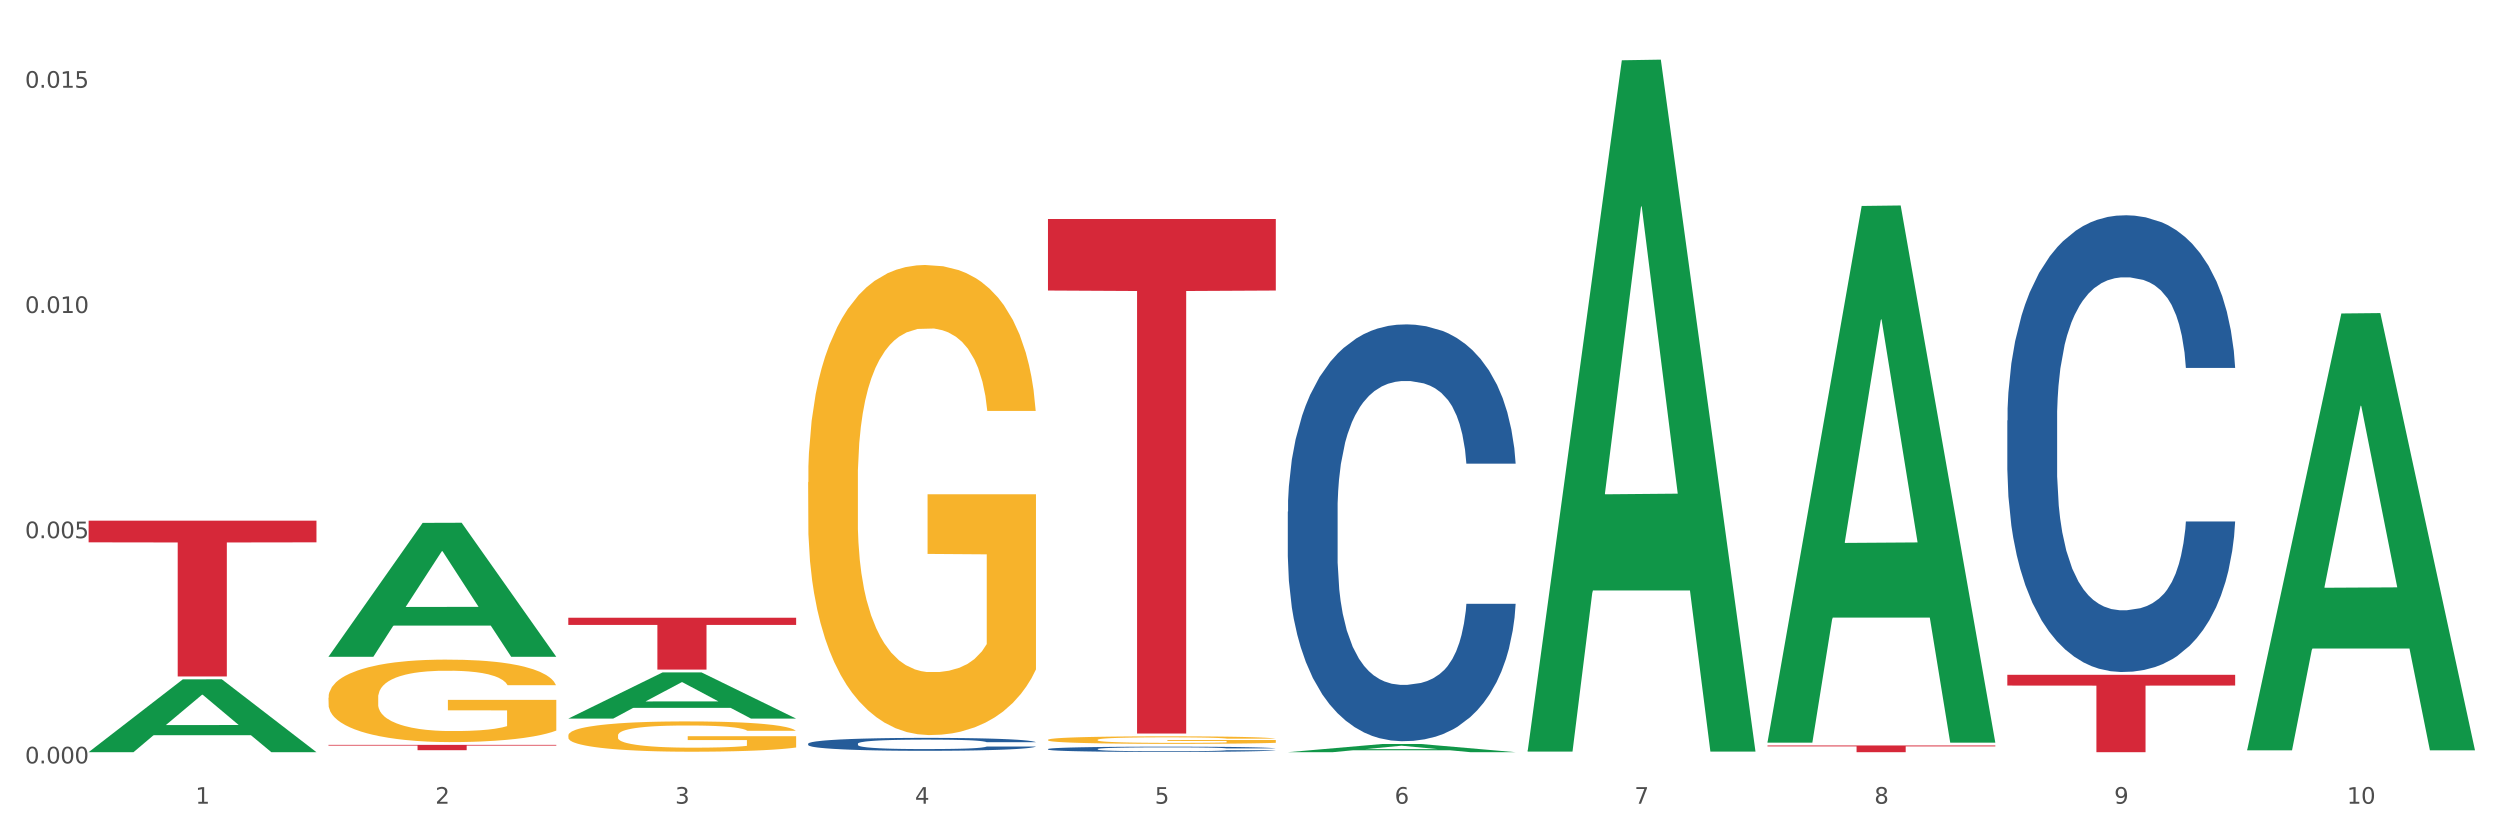 <?xml version="1.0" encoding="utf-8" standalone="no"?>
<!DOCTYPE svg PUBLIC "-//W3C//DTD SVG 1.1//EN"
  "http://www.w3.org/Graphics/SVG/1.1/DTD/svg11.dtd">
<svg xmlns:xlink="http://www.w3.org/1999/xlink" width="1080pt" height="360pt" viewBox="0 0 1080 360" xmlns="http://www.w3.org/2000/svg" version="1.1">
 <rect x="0" y="0" width="1080" height="360" fill="#333333" stroke="none"/>
 <defs>
  <style type="text/css">*{stroke-linejoin: round; stroke-linecap: butt}</style>
 </defs>
 <g id="figure_1">
  <g id="patch_1">
   <path d="M 0 360 
L 1080 360 
L 1080 0 
L 0 0 
z
" style="fill: #ffffff; stroke: #ffffff; stroke-linejoin: miter"/>
  </g>
  <g id="axes_1">
   <g id="matplotlib.axis_1">
    <g id="xtick_1">
     <g id="text_1">
      <!-- 1 -->
      <g style="fill: #4d4d4d" transform="translate(84.444 347.204) scale(0.096 -0.096)">
       <defs>
        <path id="DejaVuSans-31" d="M 794 531 
L 1825 531 
L 1825 4091 
L 703 3866 
L 703 4441 
L 1819 4666 
L 2450 4666 
L 2450 531 
L 3481 531 
L 3481 0 
L 794 0 
L 794 531 
z
" transform="scale(0.016)"/>
       </defs>
       <use xlink:href="#DejaVuSans-31"/>
      </g>
     </g>
    </g>
    <g id="xtick_2">
     <g id="text_2">
      <!-- 2 -->
      <g style="fill: #4d4d4d" transform="translate(188.053 347.204) scale(0.096 -0.096)">
       <defs>
        <path id="DejaVuSans-32" d="M 1228 531 
L 3431 531 
L 3431 0 
L 469 0 
L 469 531 
Q 828 903 1448 1529 
Q 2069 2156 2228 2338 
Q 2531 2678 2651 2914 
Q 2772 3150 2772 3378 
Q 2772 3750 2511 3984 
Q 2250 4219 1831 4219 
Q 1534 4219 1204 4116 
Q 875 4013 500 3803 
L 500 4441 
Q 881 4594 1212 4672 
Q 1544 4750 1819 4750 
Q 2544 4750 2975 4387 
Q 3406 4025 3406 3419 
Q 3406 3131 3298 2873 
Q 3191 2616 2906 2266 
Q 2828 2175 2409 1742 
Q 1991 1309 1228 531 
z
" transform="scale(0.016)"/>
       </defs>
       <use xlink:href="#DejaVuSans-32"/>
      </g>
     </g>
    </g>
    <g id="xtick_3">
     <g id="text_3">
      <!-- 3 -->
      <g style="fill: #4d4d4d" transform="translate(291.663 347.204) scale(0.096 -0.096)">
       <defs>
        <path id="DejaVuSans-33" d="M 2597 2516 
Q 3050 2419 3304 2112 
Q 3559 1806 3559 1356 
Q 3559 666 3084 287 
Q 2609 -91 1734 -91 
Q 1441 -91 1130 -33 
Q 819 25 488 141 
L 488 750 
Q 750 597 1062 519 
Q 1375 441 1716 441 
Q 2309 441 2620 675 
Q 2931 909 2931 1356 
Q 2931 1769 2642 2001 
Q 2353 2234 1838 2234 
L 1294 2234 
L 1294 2753 
L 1863 2753 
Q 2328 2753 2575 2939 
Q 2822 3125 2822 3475 
Q 2822 3834 2567 4026 
Q 2313 4219 1838 4219 
Q 1578 4219 1281 4162 
Q 984 4106 628 3988 
L 628 4550 
Q 988 4650 1302 4700 
Q 1616 4750 1894 4750 
Q 2613 4750 3031 4423 
Q 3450 4097 3450 3541 
Q 3450 3153 3228 2886 
Q 3006 2619 2597 2516 
z
" transform="scale(0.016)"/>
       </defs>
       <use xlink:href="#DejaVuSans-33"/>
      </g>
     </g>
    </g>
    <g id="xtick_4">
     <g id="text_4">
      <!-- 4 -->
      <g style="fill: #4d4d4d" transform="translate(395.273 347.204) scale(0.096 -0.096)">
       <defs>
        <path id="DejaVuSans-34" d="M 2419 4116 
L 825 1625 
L 2419 1625 
L 2419 4116 
z
M 2253 4666 
L 3047 4666 
L 3047 1625 
L 3713 1625 
L 3713 1100 
L 3047 1100 
L 3047 0 
L 2419 0 
L 2419 1100 
L 313 1100 
L 313 1709 
L 2253 4666 
z
" transform="scale(0.016)"/>
       </defs>
       <use xlink:href="#DejaVuSans-34"/>
      </g>
     </g>
    </g>
    <g id="xtick_5">
     <g id="text_5">
      <!-- 5 -->
      <g style="fill: #4d4d4d" transform="translate(498.883 347.204) scale(0.096 -0.096)">
       <defs>
        <path id="DejaVuSans-35" d="M 691 4666 
L 3169 4666 
L 3169 4134 
L 1269 4134 
L 1269 2991 
Q 1406 3038 1543 3061 
Q 1681 3084 1819 3084 
Q 2600 3084 3056 2656 
Q 3513 2228 3513 1497 
Q 3513 744 3044 326 
Q 2575 -91 1722 -91 
Q 1428 -91 1123 -41 
Q 819 9 494 109 
L 494 744 
Q 775 591 1075 516 
Q 1375 441 1709 441 
Q 2250 441 2565 725 
Q 2881 1009 2881 1497 
Q 2881 1984 2565 2268 
Q 2250 2553 1709 2553 
Q 1456 2553 1204 2497 
Q 953 2441 691 2322 
L 691 4666 
z
" transform="scale(0.016)"/>
       </defs>
       <use xlink:href="#DejaVuSans-35"/>
      </g>
     </g>
    </g>
    <g id="xtick_6">
     <g id="text_6">
      <!-- 6 -->
      <g style="fill: #4d4d4d" transform="translate(602.492 347.204) scale(0.096 -0.096)">
       <defs>
        <path id="DejaVuSans-36" d="M 2113 2584 
Q 1688 2584 1439 2293 
Q 1191 2003 1191 1497 
Q 1191 994 1439 701 
Q 1688 409 2113 409 
Q 2538 409 2786 701 
Q 3034 994 3034 1497 
Q 3034 2003 2786 2293 
Q 2538 2584 2113 2584 
z
M 3366 4563 
L 3366 3988 
Q 3128 4100 2886 4159 
Q 2644 4219 2406 4219 
Q 1781 4219 1451 3797 
Q 1122 3375 1075 2522 
Q 1259 2794 1537 2939 
Q 1816 3084 2150 3084 
Q 2853 3084 3261 2657 
Q 3669 2231 3669 1497 
Q 3669 778 3244 343 
Q 2819 -91 2113 -91 
Q 1303 -91 875 529 
Q 447 1150 447 2328 
Q 447 3434 972 4092 
Q 1497 4750 2381 4750 
Q 2619 4750 2861 4703 
Q 3103 4656 3366 4563 
z
" transform="scale(0.016)"/>
       </defs>
       <use xlink:href="#DejaVuSans-36"/>
      </g>
     </g>
    </g>
    <g id="xtick_7">
     <g id="text_7">
      <!-- 7 -->
      <g style="fill: #4d4d4d" transform="translate(706.102 347.204) scale(0.096 -0.096)">
       <defs>
        <path id="DejaVuSans-37" d="M 525 4666 
L 3525 4666 
L 3525 4397 
L 1831 0 
L 1172 0 
L 2766 4134 
L 525 4134 
L 525 4666 
z
" transform="scale(0.016)"/>
       </defs>
       <use xlink:href="#DejaVuSans-37"/>
      </g>
     </g>
    </g>
    <g id="xtick_8">
     <g id="text_8">
      <!-- 8 -->
      <g style="fill: #4d4d4d" transform="translate(809.712 347.204) scale(0.096 -0.096)">
       <defs>
        <path id="DejaVuSans-38" d="M 2034 2216 
Q 1584 2216 1326 1975 
Q 1069 1734 1069 1313 
Q 1069 891 1326 650 
Q 1584 409 2034 409 
Q 2484 409 2743 651 
Q 3003 894 3003 1313 
Q 3003 1734 2745 1975 
Q 2488 2216 2034 2216 
z
M 1403 2484 
Q 997 2584 770 2862 
Q 544 3141 544 3541 
Q 544 4100 942 4425 
Q 1341 4750 2034 4750 
Q 2731 4750 3128 4425 
Q 3525 4100 3525 3541 
Q 3525 3141 3298 2862 
Q 3072 2584 2669 2484 
Q 3125 2378 3379 2068 
Q 3634 1759 3634 1313 
Q 3634 634 3220 271 
Q 2806 -91 2034 -91 
Q 1263 -91 848 271 
Q 434 634 434 1313 
Q 434 1759 690 2068 
Q 947 2378 1403 2484 
z
M 1172 3481 
Q 1172 3119 1398 2916 
Q 1625 2713 2034 2713 
Q 2441 2713 2670 2916 
Q 2900 3119 2900 3481 
Q 2900 3844 2670 4047 
Q 2441 4250 2034 4250 
Q 1625 4250 1398 4047 
Q 1172 3844 1172 3481 
z
" transform="scale(0.016)"/>
       </defs>
       <use xlink:href="#DejaVuSans-38"/>
      </g>
     </g>
    </g>
    <g id="xtick_9">
     <g id="text_9">
      <!-- 9 -->
      <g style="fill: #4d4d4d" transform="translate(913.322 347.204) scale(0.096 -0.096)">
       <defs>
        <path id="DejaVuSans-39" d="M 703 97 
L 703 672 
Q 941 559 1184 500 
Q 1428 441 1663 441 
Q 2288 441 2617 861 
Q 2947 1281 2994 2138 
Q 2813 1869 2534 1725 
Q 2256 1581 1919 1581 
Q 1219 1581 811 2004 
Q 403 2428 403 3163 
Q 403 3881 828 4315 
Q 1253 4750 1959 4750 
Q 2769 4750 3195 4129 
Q 3622 3509 3622 2328 
Q 3622 1225 3098 567 
Q 2575 -91 1691 -91 
Q 1453 -91 1209 -44 
Q 966 3 703 97 
z
M 1959 2075 
Q 2384 2075 2632 2365 
Q 2881 2656 2881 3163 
Q 2881 3666 2632 3958 
Q 2384 4250 1959 4250 
Q 1534 4250 1286 3958 
Q 1038 3666 1038 3163 
Q 1038 2656 1286 2365 
Q 1534 2075 1959 2075 
z
" transform="scale(0.016)"/>
       </defs>
       <use xlink:href="#DejaVuSans-39"/>
      </g>
     </g>
    </g>
    <g id="xtick_10">
     <g id="text_10">
      <!-- 10 -->
      <g style="fill: #4d4d4d" transform="translate(1013.877 347.204) scale(0.096 -0.096)">
       <defs>
        <path id="DejaVuSans-30" d="M 2034 4250 
Q 1547 4250 1301 3770 
Q 1056 3291 1056 2328 
Q 1056 1369 1301 889 
Q 1547 409 2034 409 
Q 2525 409 2770 889 
Q 3016 1369 3016 2328 
Q 3016 3291 2770 3770 
Q 2525 4250 2034 4250 
z
M 2034 4750 
Q 2819 4750 3233 4129 
Q 3647 3509 3647 2328 
Q 3647 1150 3233 529 
Q 2819 -91 2034 -91 
Q 1250 -91 836 529 
Q 422 1150 422 2328 
Q 422 3509 836 4129 
Q 1250 4750 2034 4750 
z
" transform="scale(0.016)"/>
       </defs>
       <use xlink:href="#DejaVuSans-31"/>
       <use xlink:href="#DejaVuSans-30" transform="translate(63.623 0)"/>
      </g>
     </g>
    </g>
    <g id="xtick_11"/>
    <g id="xtick_12"/>
    <g id="xtick_13"/>
    <g id="xtick_14"/>
    <g id="xtick_15"/>
    <g id="xtick_16"/>
    <g id="xtick_17"/>
    <g id="xtick_18"/>
    <g id="xtick_19"/>
   </g>
   <g id="matplotlib.axis_2">
    <g id="ytick_1">
     <g id="text_11">
      <!-- 0.000 -->
      <g style="fill: #4d4d4d" transform="translate(10.8 329.798) scale(0.096 -0.096)">
       <defs>
        <path id="DejaVuSans-2e" d="M 684 794 
L 1344 794 
L 1344 0 
L 684 0 
L 684 794 
z
" transform="scale(0.016)"/>
       </defs>
       <use xlink:href="#DejaVuSans-30"/>
       <use xlink:href="#DejaVuSans-2e" transform="translate(63.623 0)"/>
       <use xlink:href="#DejaVuSans-30" transform="translate(95.41 0)"/>
       <use xlink:href="#DejaVuSans-30" transform="translate(159.033 0)"/>
       <use xlink:href="#DejaVuSans-30" transform="translate(222.656 0)"/>
      </g>
     </g>
    </g>
    <g id="ytick_2">
     <g id="text_12">
      <!-- 0.005 -->
      <g style="fill: #4d4d4d" transform="translate(10.8 232.502) scale(0.096 -0.096)">
       <use xlink:href="#DejaVuSans-30"/>
       <use xlink:href="#DejaVuSans-2e" transform="translate(63.623 0)"/>
       <use xlink:href="#DejaVuSans-30" transform="translate(95.41 0)"/>
       <use xlink:href="#DejaVuSans-30" transform="translate(159.033 0)"/>
       <use xlink:href="#DejaVuSans-35" transform="translate(222.656 0)"/>
      </g>
     </g>
    </g>
    <g id="ytick_3">
     <g id="text_13">
      <!-- 0.010 -->
      <g style="fill: #4d4d4d" transform="translate(10.8 135.205) scale(0.096 -0.096)">
       <use xlink:href="#DejaVuSans-30"/>
       <use xlink:href="#DejaVuSans-2e" transform="translate(63.623 0)"/>
       <use xlink:href="#DejaVuSans-30" transform="translate(95.41 0)"/>
       <use xlink:href="#DejaVuSans-31" transform="translate(159.033 0)"/>
       <use xlink:href="#DejaVuSans-30" transform="translate(222.656 0)"/>
      </g>
     </g>
    </g>
    <g id="ytick_4">
     <g id="text_14">
      <!-- 0.015 -->
      <g style="fill: #4d4d4d" transform="translate(10.8 37.909) scale(0.096 -0.096)">
       <use xlink:href="#DejaVuSans-30"/>
       <use xlink:href="#DejaVuSans-2e" transform="translate(63.623 0)"/>
       <use xlink:href="#DejaVuSans-30" transform="translate(95.41 0)"/>
       <use xlink:href="#DejaVuSans-31" transform="translate(159.033 0)"/>
       <use xlink:href="#DejaVuSans-35" transform="translate(222.656 0)"/>
      </g>
     </g>
    </g>
    <g id="ytick_5"/>
    <g id="ytick_6"/>
    <g id="ytick_7"/>
   </g>
   <g id="PolyCollection_1">
    <path d="M 38.283 324.89 
L 38.384 324.861 
L 78.974 293.475 
L 95.818 293.446 
L 136.712 324.95 
L 117.229 324.95 
L 108.401 317.613 
L 66.493 317.613 
L 66.188 317.732 
L 57.664 324.95 
L 38.283 324.95 
L 38.283 324.89 
L 71.769 313.235 
L 103.125 313.206 
L 87.599 300.161 
L 87.396 300.101 
L 87.193 300.19 
L 71.668 313.206 
L 71.769 313.235 
L 38.283 324.89 
z
" clip-path="url(#pd4ea4d1fd6)" style="fill: #109648"/>
    <path d="M 867.161 181.652 
L 867.277 181.472 
L 867.277 176.426 
L 867.626 169.578 
L 868.906 156.964 
L 870.535 147.413 
L 873.327 136.24 
L 874.84 131.555 
L 876.818 126.329 
L 880.89 117.859 
L 885.544 110.651 
L 888.801 106.686 
L 891.245 104.163 
L 896.713 99.658 
L 899.854 97.676 
L 903.112 96.054 
L 905.904 94.973 
L 910.558 93.711 
L 914.281 93.171 
L 918.586 92.991 
L 922.193 93.171 
L 926.963 93.892 
L 933.944 96.054 
L 936.62 97.315 
L 940.227 99.478 
L 943.95 102.361 
L 946.975 105.245 
L 950.465 109.389 
L 954.072 114.795 
L 957.562 121.643 
L 960.006 127.95 
L 961.984 134.618 
L 963.729 142.727 
L 965.009 151.557 
L 965.59 158.946 
L 944.299 158.946 
L 943.717 152.278 
L 942.554 145.07 
L 941.39 140.204 
L 940.11 136.24 
L 938.132 131.735 
L 936.387 128.851 
L 933.479 125.428 
L 930.803 123.265 
L 928.592 122.004 
L 925.916 120.922 
L 920.215 119.841 
L 916.143 119.841 
L 913.583 120.202 
L 910.442 121.103 
L 907.766 122.364 
L 904.625 124.527 
L 902.181 126.869 
L 899.738 129.933 
L 898.342 132.095 
L 896.248 136.06 
L 894.851 139.303 
L 892.99 144.89 
L 891.943 148.854 
L 890.081 159.126 
L 889.267 166.695 
L 888.918 171.921 
L 888.685 177.687 
L 888.685 205.799 
L 889.383 218.414 
L 889.965 223.82 
L 890.896 229.947 
L 892.641 237.876 
L 895.201 245.625 
L 897.877 251.211 
L 900.087 254.635 
L 902.181 257.158 
L 904.276 259.14 
L 906.835 260.942 
L 908.929 262.024 
L 912.071 263.105 
L 915.794 263.645 
L 918.703 263.645 
L 924.636 262.744 
L 927.312 261.843 
L 929.872 260.582 
L 932.664 258.6 
L 934.875 256.437 
L 936.155 254.815 
L 938.249 251.391 
L 939.878 247.787 
L 941.274 243.643 
L 942.205 240.038 
L 943.252 234.632 
L 944.066 228.505 
L 944.299 225.262 
L 965.59 225.262 
L 965.125 231.749 
L 964.31 238.056 
L 962.682 246.526 
L 961.402 251.391 
L 959.424 257.338 
L 957.33 262.384 
L 954.421 267.97 
L 951.745 272.115 
L 948.953 275.719 
L 945.928 278.963 
L 940.459 283.468 
L 938.481 284.73 
L 934.293 286.892 
L 931.035 288.153 
L 926.265 289.415 
L 921.379 290.136 
L 916.259 290.316 
L 911.722 289.956 
L 906.719 288.874 
L 903.577 287.793 
L 900.087 286.171 
L 896.015 283.648 
L 892.176 280.585 
L 888.569 276.981 
L 885.195 272.836 
L 882.053 268.151 
L 877.981 260.402 
L 874.956 252.833 
L 872.746 245.805 
L 871.233 239.858 
L 869.721 232.29 
L 868.906 227.064 
L 867.626 214.449 
L 867.161 202.736 
L 867.161 181.652 
z
" clip-path="url(#pd4ea4d1fd6)" style="fill: #255c99"/>
    <path d="M 141.893 301.419 
L 142.009 301.387 
L 142.009 300.215 
L 142.241 299.206 
L 143.403 296.765 
L 145.147 294.747 
L 146.425 293.673 
L 147.703 292.795 
L 149.214 291.916 
L 151.073 291.005 
L 154.443 289.67 
L 156.535 288.987 
L 159.092 288.271 
L 163.74 287.229 
L 167.11 286.643 
L 170.596 286.155 
L 176.291 285.569 
L 180.009 285.309 
L 183.961 285.114 
L 188.725 284.983 
L 192.328 284.951 
L 200.23 285.049 
L 206.97 285.341 
L 210.224 285.569 
L 214.407 285.96 
L 216.615 286.22 
L 220.218 286.741 
L 223.937 287.424 
L 226.493 288.01 
L 230.328 289.117 
L 233.233 290.223 
L 235.906 291.59 
L 237.301 292.534 
L 238.346 293.413 
L 239.276 294.422 
L 240.206 296.017 
L 219.288 296.017 
L 218.475 294.878 
L 217.196 293.804 
L 215.337 292.762 
L 213.71 292.111 
L 210.921 291.297 
L 208.364 290.777 
L 205.692 290.386 
L 202.438 290.061 
L 199.881 289.898 
L 196.279 289.768 
L 189.19 289.8 
L 184.425 290.061 
L 181.171 290.386 
L 179.08 290.679 
L 177.22 291.005 
L 175.129 291.46 
L 172.688 292.144 
L 170.945 292.762 
L 169.202 293.543 
L 167.807 294.324 
L 166.529 295.236 
L 165.483 296.212 
L 164.67 297.221 
L 163.973 298.458 
L 163.391 300.508 
L 163.391 304.967 
L 163.624 305.976 
L 164.205 307.31 
L 164.902 308.319 
L 166.064 309.523 
L 167.11 310.337 
L 169.086 311.509 
L 171.294 312.485 
L 173.037 313.104 
L 174.78 313.624 
L 177.801 314.34 
L 181.171 314.926 
L 184.077 315.284 
L 188.028 315.61 
L 190.701 315.74 
L 193.025 315.805 
L 198.719 315.805 
L 202.786 315.707 
L 207.319 315.479 
L 210.805 315.187 
L 213.71 314.829 
L 216.964 314.243 
L 219.056 313.689 
L 219.056 306.887 
L 193.49 306.855 
L 193.49 302.331 
L 240.322 302.331 
L 240.322 315.61 
L 238.346 316.293 
L 236.138 316.912 
L 233.814 317.465 
L 230.328 318.148 
L 226.144 318.799 
L 222.426 319.255 
L 218.475 319.645 
L 213.826 320.003 
L 207.783 320.329 
L 204.065 320.459 
L 199.416 320.557 
L 193.955 320.589 
L 189.19 320.524 
L 184.542 320.361 
L 179.661 320.069 
L 174.896 319.645 
L 171.294 319.222 
L 167.691 318.702 
L 163.856 318.018 
L 160.835 317.367 
L 158.511 316.781 
L 155.954 316.033 
L 153.165 315.056 
L 151.073 314.178 
L 149.214 313.266 
L 147.238 312.095 
L 145.844 311.086 
L 144.449 309.816 
L 143.636 308.873 
L 142.706 307.408 
L 142.009 305.358 
L 141.893 301.419 
z
" clip-path="url(#pd4ea4d1fd6)" style="fill: #f7b32b"/>
    <path d="M 556.332 221.04 
L 556.448 220.876 
L 556.448 216.271 
L 556.797 210.021 
L 558.077 198.509 
L 559.706 189.793 
L 562.498 179.597 
L 564.011 175.321 
L 565.989 170.552 
L 570.061 162.822 
L 574.715 156.244 
L 577.972 152.626 
L 580.415 150.323 
L 585.884 146.212 
L 589.025 144.403 
L 592.283 142.923 
L 595.075 141.936 
L 599.729 140.785 
L 603.452 140.292 
L 607.757 140.127 
L 611.364 140.292 
L 616.134 140.949 
L 623.115 142.923 
L 625.791 144.074 
L 629.397 146.048 
L 633.121 148.679 
L 636.146 151.31 
L 639.636 155.093 
L 643.243 160.026 
L 646.733 166.276 
L 649.176 172.032 
L 651.154 178.117 
L 652.899 185.517 
L 654.179 193.576 
L 654.761 200.318 
L 633.47 200.318 
L 632.888 194.233 
L 631.724 187.655 
L 630.561 183.215 
L 629.281 179.597 
L 627.303 175.485 
L 625.558 172.854 
L 622.649 169.729 
L 619.973 167.756 
L 617.763 166.605 
L 615.087 165.618 
L 609.386 164.631 
L 605.314 164.631 
L 602.754 164.96 
L 599.613 165.782 
L 596.937 166.934 
L 593.795 168.907 
L 591.352 171.045 
L 588.909 173.841 
L 587.513 175.814 
L 585.418 179.432 
L 584.022 182.393 
L 582.161 187.491 
L 581.114 191.109 
L 579.252 200.483 
L 578.438 207.39 
L 578.089 212.159 
L 577.856 217.422 
L 577.856 243.077 
L 578.554 254.589 
L 579.136 259.523 
L 580.066 265.114 
L 581.812 272.351 
L 584.371 279.422 
L 587.047 284.52 
L 589.258 287.645 
L 591.352 289.947 
L 593.446 291.757 
L 596.006 293.401 
L 598.1 294.388 
L 601.242 295.375 
L 604.965 295.868 
L 607.873 295.868 
L 613.807 295.046 
L 616.483 294.223 
L 619.043 293.072 
L 621.835 291.263 
L 624.045 289.29 
L 625.325 287.81 
L 627.42 284.685 
L 629.048 281.396 
L 630.445 277.613 
L 631.375 274.324 
L 632.422 269.39 
L 633.237 263.799 
L 633.47 260.839 
L 654.761 260.839 
L 654.296 266.759 
L 653.481 272.515 
L 651.852 280.245 
L 650.573 284.685 
L 648.595 290.112 
L 646.5 294.717 
L 643.592 299.815 
L 640.916 303.597 
L 638.123 306.887 
L 635.098 309.847 
L 629.63 313.958 
L 627.652 315.109 
L 623.464 317.083 
L 620.206 318.234 
L 615.436 319.385 
L 610.549 320.043 
L 605.43 320.208 
L 600.893 319.879 
L 595.89 318.892 
L 592.748 317.905 
L 589.258 316.425 
L 585.186 314.123 
L 581.346 311.327 
L 577.74 308.038 
L 574.365 304.255 
L 571.224 299.979 
L 567.152 292.908 
L 564.127 286.001 
L 561.916 279.587 
L 560.404 274.16 
L 558.891 267.252 
L 558.077 262.483 
L 556.797 250.971 
L 556.332 240.281 
L 556.332 221.04 
z
" clip-path="url(#pd4ea4d1fd6)" style="fill: #255c99"/>
    <path d="M 452.722 323.581 
L 452.838 323.579 
L 452.838 323.521 
L 453.187 323.441 
L 454.467 323.295 
L 456.096 323.185 
L 458.888 323.055 
L 460.401 323.001 
L 462.379 322.94 
L 466.451 322.842 
L 471.105 322.759 
L 474.362 322.713 
L 476.806 322.684 
L 482.274 322.631 
L 485.415 322.608 
L 488.673 322.59 
L 491.465 322.577 
L 496.119 322.563 
L 499.842 322.556 
L 504.147 322.554 
L 507.754 322.556 
L 512.524 322.565 
L 519.505 322.59 
L 522.181 322.604 
L 525.788 322.629 
L 529.511 322.663 
L 532.536 322.696 
L 536.026 322.744 
L 539.633 322.807 
L 543.123 322.886 
L 545.567 322.959 
L 547.545 323.036 
L 549.29 323.13 
L 550.57 323.233 
L 551.151 323.318 
L 529.86 323.318 
L 529.278 323.241 
L 528.115 323.157 
L 526.951 323.101 
L 525.671 323.055 
L 523.693 323.003 
L 521.948 322.97 
L 519.04 322.93 
L 516.364 322.905 
L 514.153 322.89 
L 511.477 322.878 
L 505.776 322.865 
L 501.704 322.865 
L 499.144 322.869 
L 496.003 322.88 
L 493.327 322.894 
L 490.186 322.919 
L 487.742 322.947 
L 485.299 322.982 
L 483.903 323.007 
L 481.809 323.053 
L 480.412 323.091 
L 478.551 323.155 
L 477.504 323.201 
L 475.642 323.32 
L 474.828 323.408 
L 474.479 323.468 
L 474.246 323.535 
L 474.246 323.861 
L 474.944 324.007 
L 475.526 324.07 
L 476.457 324.141 
L 478.202 324.232 
L 480.762 324.322 
L 483.438 324.387 
L 485.648 324.426 
L 487.742 324.456 
L 489.837 324.479 
L 492.396 324.5 
L 494.49 324.512 
L 497.632 324.525 
L 501.355 324.531 
L 504.264 324.531 
L 510.197 324.52 
L 512.873 324.51 
L 515.433 324.495 
L 518.225 324.472 
L 520.436 324.447 
L 521.716 324.429 
L 523.81 324.389 
L 525.439 324.347 
L 526.835 324.299 
L 527.766 324.257 
L 528.813 324.195 
L 529.627 324.124 
L 529.86 324.086 
L 551.151 324.086 
L 550.686 324.161 
L 549.871 324.234 
L 548.243 324.333 
L 546.963 324.389 
L 544.985 324.458 
L 542.891 324.516 
L 539.982 324.581 
L 537.306 324.629 
L 534.514 324.671 
L 531.489 324.708 
L 526.02 324.76 
L 524.042 324.775 
L 519.854 324.8 
L 516.596 324.815 
L 511.826 324.829 
L 506.94 324.838 
L 501.82 324.84 
L 497.283 324.836 
L 492.28 324.823 
L 489.138 324.811 
L 485.648 324.792 
L 481.576 324.763 
L 477.737 324.727 
L 474.13 324.685 
L 470.756 324.637 
L 467.614 324.583 
L 463.542 324.493 
L 460.517 324.406 
L 458.307 324.324 
L 456.794 324.255 
L 455.282 324.168 
L 454.467 324.107 
L 453.187 323.961 
L 452.722 323.825 
L 452.722 323.581 
z
" clip-path="url(#pd4ea4d1fd6)" style="fill: #255c99"/>
    <path d="M 349.112 321.273 
L 349.229 321.268 
L 349.229 321.125 
L 349.578 320.931 
L 350.857 320.574 
L 352.486 320.303 
L 355.279 319.987 
L 356.791 319.854 
L 358.769 319.706 
L 362.841 319.466 
L 367.495 319.262 
L 370.753 319.15 
L 373.196 319.078 
L 378.664 318.95 
L 381.806 318.894 
L 385.063 318.848 
L 387.856 318.818 
L 392.51 318.782 
L 396.233 318.767 
L 400.537 318.762 
L 404.144 318.767 
L 408.914 318.787 
L 415.895 318.848 
L 418.571 318.884 
L 422.178 318.945 
L 425.901 319.027 
L 428.926 319.109 
L 432.416 319.226 
L 436.023 319.379 
L 439.514 319.573 
L 441.957 319.752 
L 443.935 319.941 
L 445.68 320.17 
L 446.96 320.421 
L 447.542 320.63 
L 426.25 320.63 
L 425.668 320.441 
L 424.505 320.237 
L 423.341 320.099 
L 422.062 319.987 
L 420.084 319.859 
L 418.339 319.777 
L 415.43 319.68 
L 412.754 319.619 
L 410.543 319.583 
L 407.867 319.553 
L 402.166 319.522 
L 398.094 319.522 
L 395.535 319.532 
L 392.393 319.558 
L 389.717 319.594 
L 386.576 319.655 
L 384.133 319.721 
L 381.689 319.808 
L 380.293 319.869 
L 378.199 319.982 
L 376.803 320.073 
L 374.941 320.232 
L 373.894 320.344 
L 372.033 320.635 
L 371.218 320.849 
L 370.869 320.997 
L 370.636 321.161 
L 370.636 321.957 
L 371.334 322.314 
L 371.916 322.468 
L 372.847 322.641 
L 374.592 322.866 
L 377.152 323.085 
L 379.828 323.243 
L 382.038 323.34 
L 384.133 323.412 
L 386.227 323.468 
L 388.786 323.519 
L 390.881 323.55 
L 394.022 323.58 
L 397.745 323.596 
L 400.654 323.596 
L 406.587 323.57 
L 409.263 323.545 
L 411.823 323.509 
L 414.615 323.453 
L 416.826 323.391 
L 418.106 323.345 
L 420.2 323.249 
L 421.829 323.146 
L 423.225 323.029 
L 424.156 322.927 
L 425.203 322.774 
L 426.017 322.6 
L 426.25 322.508 
L 447.542 322.508 
L 447.076 322.692 
L 446.262 322.871 
L 444.633 323.111 
L 443.353 323.249 
L 441.375 323.417 
L 439.281 323.56 
L 436.372 323.718 
L 433.696 323.836 
L 430.904 323.938 
L 427.879 324.029 
L 422.411 324.157 
L 420.433 324.193 
L 416.244 324.254 
L 412.987 324.29 
L 408.216 324.326 
L 403.33 324.346 
L 398.211 324.351 
L 393.673 324.341 
L 388.67 324.31 
L 385.529 324.28 
L 382.038 324.234 
L 377.966 324.162 
L 374.127 324.075 
L 370.52 323.973 
L 367.146 323.856 
L 364.005 323.723 
L 359.932 323.504 
L 356.907 323.289 
L 354.697 323.09 
L 353.184 322.922 
L 351.672 322.707 
L 350.857 322.559 
L 349.578 322.202 
L 349.112 321.87 
L 349.112 321.273 
z
" clip-path="url(#pd4ea4d1fd6)" style="fill: #255c99"/>
    <path d="M 38.283 224.93 
L 136.712 224.93 
L 136.712 234.285 
L 97.994 234.348 
L 97.994 292.244 
L 76.768 292.244 
L 76.768 234.348 
L 38.283 234.285 
L 38.283 224.994 
L 38.283 224.93 
z
" clip-path="url(#pd4ea4d1fd6)" style="fill: #d62839"/>
    <path d="M 141.893 321.791 
L 240.322 321.791 
L 240.322 322.11 
L 201.603 322.112 
L 201.603 324.087 
L 180.378 324.087 
L 180.378 322.112 
L 141.893 322.11 
L 141.893 321.793 
L 141.893 321.791 
z
" clip-path="url(#pd4ea4d1fd6)" style="fill: #d62839"/>
    <path d="M 245.502 266.848 
L 343.932 266.848 
L 343.932 269.964 
L 305.213 269.985 
L 305.213 289.271 
L 283.988 289.271 
L 283.988 269.985 
L 245.502 269.964 
L 245.502 266.869 
L 245.502 266.848 
z
" clip-path="url(#pd4ea4d1fd6)" style="fill: #d62839"/>
    <path d="M 452.722 94.621 
L 551.151 94.621 
L 551.151 125.51 
L 512.433 125.719 
L 512.433 316.893 
L 491.207 316.893 
L 491.207 125.719 
L 452.722 125.51 
L 452.722 94.83 
L 452.722 94.621 
z
" clip-path="url(#pd4ea4d1fd6)" style="fill: #d62839"/>
    <path d="M 763.551 322.035 
L 861.981 322.035 
L 861.981 322.44 
L 823.262 322.443 
L 823.262 324.95 
L 802.037 324.95 
L 802.037 322.443 
L 763.551 322.44 
L 763.551 322.038 
L 763.551 322.035 
z
" clip-path="url(#pd4ea4d1fd6)" style="fill: #d62839"/>
    <path d="M 867.161 291.517 
L 965.59 291.517 
L 965.59 296.163 
L 926.872 296.195 
L 926.872 324.95 
L 905.646 324.95 
L 905.646 296.195 
L 867.161 296.163 
L 867.161 291.549 
L 867.161 291.517 
z
" clip-path="url(#pd4ea4d1fd6)" style="fill: #d62839"/>
    <path d="M 452.722 319.6 
L 452.838 319.597 
L 452.838 319.49 
L 453.071 319.398 
L 454.233 319.175 
L 455.976 318.99 
L 457.254 318.892 
L 458.532 318.812 
L 460.043 318.732 
L 461.903 318.648 
L 465.273 318.526 
L 467.364 318.464 
L 469.921 318.398 
L 474.569 318.303 
L 477.939 318.25 
L 481.426 318.205 
L 487.12 318.151 
L 490.839 318.128 
L 494.79 318.11 
L 499.554 318.098 
L 503.157 318.095 
L 511.059 318.104 
L 517.799 318.131 
L 521.053 318.151 
L 525.237 318.187 
L 527.445 318.211 
L 531.047 318.259 
L 534.766 318.321 
L 537.322 318.375 
L 541.157 318.476 
L 544.062 318.577 
L 546.735 318.702 
L 548.13 318.788 
L 549.176 318.868 
L 550.105 318.961 
L 551.035 319.106 
L 530.117 319.106 
L 529.304 319.002 
L 528.026 318.904 
L 526.166 318.809 
L 524.539 318.749 
L 521.75 318.675 
L 519.194 318.627 
L 516.521 318.592 
L 513.267 318.562 
L 510.71 318.547 
L 507.108 318.535 
L 500.019 318.538 
L 495.255 318.562 
L 492.001 318.592 
L 489.909 318.618 
L 488.05 318.648 
L 485.958 318.69 
L 483.517 318.752 
L 481.774 318.809 
L 480.031 318.88 
L 478.637 318.952 
L 477.358 319.035 
L 476.312 319.124 
L 475.499 319.216 
L 474.802 319.33 
L 474.221 319.517 
L 474.221 319.925 
L 474.453 320.017 
L 475.034 320.139 
L 475.731 320.231 
L 476.894 320.341 
L 477.939 320.415 
L 479.915 320.523 
L 482.123 320.612 
L 483.866 320.668 
L 485.609 320.716 
L 488.631 320.781 
L 492.001 320.835 
L 494.906 320.868 
L 498.857 320.897 
L 501.53 320.909 
L 503.854 320.915 
L 509.548 320.915 
L 513.616 320.906 
L 518.148 320.886 
L 521.634 320.859 
L 524.539 320.826 
L 527.793 320.772 
L 529.885 320.722 
L 529.885 320.1 
L 504.319 320.097 
L 504.319 319.684 
L 551.151 319.684 
L 551.151 320.897 
L 549.176 320.96 
L 546.968 321.016 
L 544.644 321.067 
L 541.157 321.13 
L 536.974 321.189 
L 533.255 321.231 
L 529.304 321.266 
L 524.656 321.299 
L 518.613 321.329 
L 514.894 321.341 
L 510.246 321.35 
L 504.784 321.353 
L 500.019 321.347 
L 495.371 321.332 
L 490.49 321.305 
L 485.725 321.266 
L 482.123 321.228 
L 478.52 321.18 
L 474.686 321.118 
L 471.664 321.058 
L 469.34 321.005 
L 466.783 320.936 
L 463.994 320.847 
L 461.903 320.767 
L 460.043 320.683 
L 458.068 320.576 
L 456.673 320.484 
L 455.279 320.368 
L 454.465 320.282 
L 453.535 320.148 
L 452.838 319.96 
L 452.722 319.6 
z
" clip-path="url(#pd4ea4d1fd6)" style="fill: #f7b32b"/>
    <path d="M 349.112 208.317 
L 349.228 208.131 
L 349.228 201.455 
L 349.461 195.705 
L 350.623 181.794 
L 352.366 170.295 
L 353.644 164.175 
L 354.923 159.167 
L 356.433 154.159 
L 358.293 148.966 
L 361.663 141.362 
L 363.755 137.467 
L 366.311 133.386 
L 370.96 127.451 
L 374.33 124.113 
L 377.816 121.331 
L 383.51 117.992 
L 387.229 116.508 
L 391.18 115.395 
L 395.945 114.654 
L 399.547 114.468 
L 407.449 115.024 
L 414.189 116.694 
L 417.443 117.992 
L 421.627 120.218 
L 423.835 121.701 
L 427.437 124.669 
L 431.156 128.564 
L 433.713 131.902 
L 437.548 138.209 
L 440.453 144.515 
L 443.126 152.304 
L 444.52 157.683 
L 445.566 162.691 
L 446.496 168.44 
L 447.425 177.529 
L 426.508 177.529 
L 425.694 171.037 
L 424.416 164.916 
L 422.557 158.981 
L 420.93 155.272 
L 418.141 150.635 
L 415.584 147.668 
L 412.911 145.442 
L 409.657 143.587 
L 407.101 142.66 
L 403.498 141.918 
L 396.409 142.103 
L 391.645 143.587 
L 388.391 145.442 
L 386.299 147.111 
L 384.44 148.966 
L 382.348 151.562 
L 379.908 155.457 
L 378.165 158.981 
L 376.421 163.433 
L 375.027 167.884 
L 373.749 173.077 
L 372.703 178.641 
L 371.889 184.391 
L 371.192 191.439 
L 370.611 203.124 
L 370.611 228.533 
L 370.843 234.283 
L 371.424 241.887 
L 372.122 247.637 
L 373.284 254.5 
L 374.33 259.136 
L 376.305 265.813 
L 378.513 271.377 
L 380.256 274.901 
L 381.999 277.869 
L 385.021 281.949 
L 388.391 285.288 
L 391.296 287.328 
L 395.247 289.183 
L 397.92 289.925 
L 400.244 290.296 
L 405.939 290.296 
L 410.006 289.739 
L 414.538 288.441 
L 418.024 286.772 
L 420.93 284.731 
L 424.183 281.393 
L 426.275 278.24 
L 426.275 239.476 
L 400.709 239.291 
L 400.709 213.51 
L 447.542 213.51 
L 447.542 289.183 
L 445.566 293.078 
L 443.358 296.602 
L 441.034 299.755 
L 437.548 303.65 
L 433.364 307.359 
L 429.645 309.956 
L 425.694 312.181 
L 421.046 314.222 
L 415.003 316.076 
L 411.284 316.818 
L 406.636 317.375 
L 401.174 317.56 
L 396.409 317.189 
L 391.761 316.262 
L 386.88 314.593 
L 382.116 312.181 
L 378.513 309.77 
L 374.911 306.803 
L 371.076 302.908 
L 368.054 299.198 
L 365.73 295.86 
L 363.174 291.594 
L 360.385 286.03 
L 358.293 281.022 
L 356.433 275.829 
L 354.458 269.152 
L 353.063 263.402 
L 351.669 256.169 
L 350.855 250.79 
L 349.926 242.444 
L 349.228 230.759 
L 349.112 208.317 
z
" clip-path="url(#pd4ea4d1fd6)" style="fill: #f7b32b"/>
    <path d="M 245.502 317.701 
L 245.619 317.689 
L 245.619 317.258 
L 245.851 316.887 
L 247.013 315.991 
L 248.756 315.249 
L 250.035 314.854 
L 251.313 314.532 
L 252.824 314.209 
L 254.683 313.874 
L 258.053 313.384 
L 260.145 313.132 
L 262.701 312.869 
L 267.35 312.487 
L 270.72 312.271 
L 274.206 312.092 
L 279.9 311.877 
L 283.619 311.781 
L 287.57 311.709 
L 292.335 311.662 
L 295.937 311.65 
L 303.84 311.685 
L 310.58 311.793 
L 313.834 311.877 
L 318.017 312.02 
L 320.225 312.116 
L 323.828 312.307 
L 327.546 312.558 
L 330.103 312.774 
L 333.938 313.18 
L 336.843 313.587 
L 339.516 314.089 
L 340.91 314.436 
L 341.956 314.759 
L 342.886 315.13 
L 343.816 315.716 
L 322.898 315.716 
L 322.084 315.297 
L 320.806 314.902 
L 318.947 314.52 
L 317.32 314.28 
L 314.531 313.982 
L 311.974 313.79 
L 309.301 313.647 
L 306.048 313.527 
L 303.491 313.467 
L 299.888 313.419 
L 292.8 313.431 
L 288.035 313.527 
L 284.781 313.647 
L 282.689 313.754 
L 280.83 313.874 
L 278.738 314.041 
L 276.298 314.292 
L 274.555 314.52 
L 272.812 314.807 
L 271.417 315.094 
L 270.139 315.428 
L 269.093 315.787 
L 268.28 316.158 
L 267.582 316.612 
L 267.001 317.366 
L 267.001 319.004 
L 267.234 319.375 
L 267.815 319.865 
L 268.512 320.236 
L 269.674 320.678 
L 270.72 320.977 
L 272.695 321.408 
L 274.903 321.767 
L 276.647 321.994 
L 278.39 322.185 
L 281.411 322.448 
L 284.781 322.663 
L 287.686 322.795 
L 291.638 322.915 
L 294.31 322.962 
L 296.635 322.986 
L 302.329 322.986 
L 306.396 322.95 
L 310.928 322.867 
L 314.415 322.759 
L 317.32 322.628 
L 320.574 322.412 
L 322.665 322.209 
L 322.665 319.71 
L 297.099 319.698 
L 297.099 318.035 
L 343.932 318.035 
L 343.932 322.915 
L 341.956 323.166 
L 339.748 323.393 
L 337.424 323.596 
L 333.938 323.847 
L 329.754 324.086 
L 326.036 324.254 
L 322.084 324.397 
L 317.436 324.529 
L 311.393 324.649 
L 307.674 324.696 
L 303.026 324.732 
L 297.564 324.744 
L 292.8 324.72 
L 288.151 324.66 
L 283.271 324.553 
L 278.506 324.397 
L 274.903 324.242 
L 271.301 324.051 
L 267.466 323.799 
L 264.445 323.56 
L 262.12 323.345 
L 259.564 323.07 
L 256.775 322.711 
L 254.683 322.388 
L 252.824 322.054 
L 250.848 321.623 
L 249.454 321.252 
L 248.059 320.786 
L 247.246 320.439 
L 246.316 319.901 
L 245.619 319.148 
L 245.502 317.701 
z
" clip-path="url(#pd4ea4d1fd6)" style="fill: #f7b32b"/>
    <path d="M 141.893 283.641 
L 141.994 283.586 
L 182.584 225.88 
L 199.428 225.826 
L 240.322 283.749 
L 220.839 283.749 
L 212.011 270.261 
L 170.102 270.261 
L 169.798 270.479 
L 161.274 283.749 
L 141.893 283.749 
L 141.893 283.641 
L 175.379 262.212 
L 206.734 262.157 
L 191.209 238.172 
L 191.006 238.063 
L 190.803 238.226 
L 175.278 262.157 
L 175.379 262.212 
L 141.893 283.641 
z
" clip-path="url(#pd4ea4d1fd6)" style="fill: #109648"/>
    <path d="M 245.502 310.411 
L 245.604 310.392 
L 286.193 290.491 
L 303.038 290.473 
L 343.932 310.448 
L 324.449 310.448 
L 315.621 305.796 
L 273.712 305.796 
L 273.408 305.871 
L 264.884 310.448 
L 245.502 310.448 
L 245.502 310.411 
L 278.989 303.021 
L 310.344 303.002 
L 294.819 294.73 
L 294.616 294.693 
L 294.413 294.749 
L 278.887 303.002 
L 278.989 303.021 
L 245.502 310.411 
z
" clip-path="url(#pd4ea4d1fd6)" style="fill: #109648"/>
    <path d="M 556.332 324.943 
L 556.433 324.94 
L 597.023 321.412 
L 613.867 321.409 
L 654.761 324.95 
L 635.278 324.95 
L 626.45 324.125 
L 584.541 324.125 
L 584.237 324.138 
L 575.713 324.95 
L 556.332 324.95 
L 556.332 324.943 
L 589.818 323.633 
L 621.173 323.63 
L 605.648 322.164 
L 605.445 322.157 
L 605.242 322.167 
L 589.717 323.63 
L 589.818 323.633 
L 556.332 324.943 
z
" clip-path="url(#pd4ea4d1fd6)" style="fill: #109648"/>
    <path d="M 659.941 324.128 
L 660.043 323.848 
L 700.632 26.04 
L 717.477 25.759 
L 758.371 324.69 
L 738.888 324.69 
L 730.06 255.08 
L 688.151 255.08 
L 687.847 256.202 
L 679.323 324.69 
L 659.941 324.69 
L 659.941 324.128 
L 693.428 213.538 
L 724.783 213.257 
L 709.258 89.475 
L 709.055 88.914 
L 708.852 89.756 
L 693.326 213.257 
L 693.428 213.538 
L 659.941 324.128 
z
" clip-path="url(#pd4ea4d1fd6)" style="fill: #109648"/>
    <path d="M 763.551 320.397 
L 763.653 320.179 
L 804.242 88.977 
L 821.087 88.759 
L 861.981 320.833 
L 842.498 320.833 
L 833.669 266.792 
L 791.761 266.792 
L 791.456 267.663 
L 782.933 320.833 
L 763.551 320.833 
L 763.551 320.397 
L 797.037 234.541 
L 828.393 234.323 
L 812.867 138.225 
L 812.664 137.789 
L 812.461 138.442 
L 796.936 234.323 
L 797.037 234.541 
L 763.551 320.397 
z
" clip-path="url(#pd4ea4d1fd6)" style="fill: #109648"/>
    <path d="M 970.771 323.797 
L 970.872 323.619 
L 1011.462 135.421 
L 1028.306 135.244 
L 1069.2 324.151 
L 1049.717 324.151 
L 1040.889 280.162 
L 998.98 280.162 
L 998.676 280.871 
L 990.152 324.151 
L 970.771 324.151 
L 970.771 323.797 
L 1004.257 253.91 
L 1035.612 253.732 
L 1020.087 175.508 
L 1019.884 175.154 
L 1019.681 175.686 
L 1004.156 253.732 
L 1004.257 253.91 
L 970.771 323.797 
z
" clip-path="url(#pd4ea4d1fd6)" style="fill: #109648"/>
   </g>
  </g>
 </g>
 <defs>
  <clipPath id="pd4ea4d1fd6">
   <rect x="38.283" y="10.8" width="1030.917" height="329.109"/>
  </clipPath>
 </defs>
</svg>
